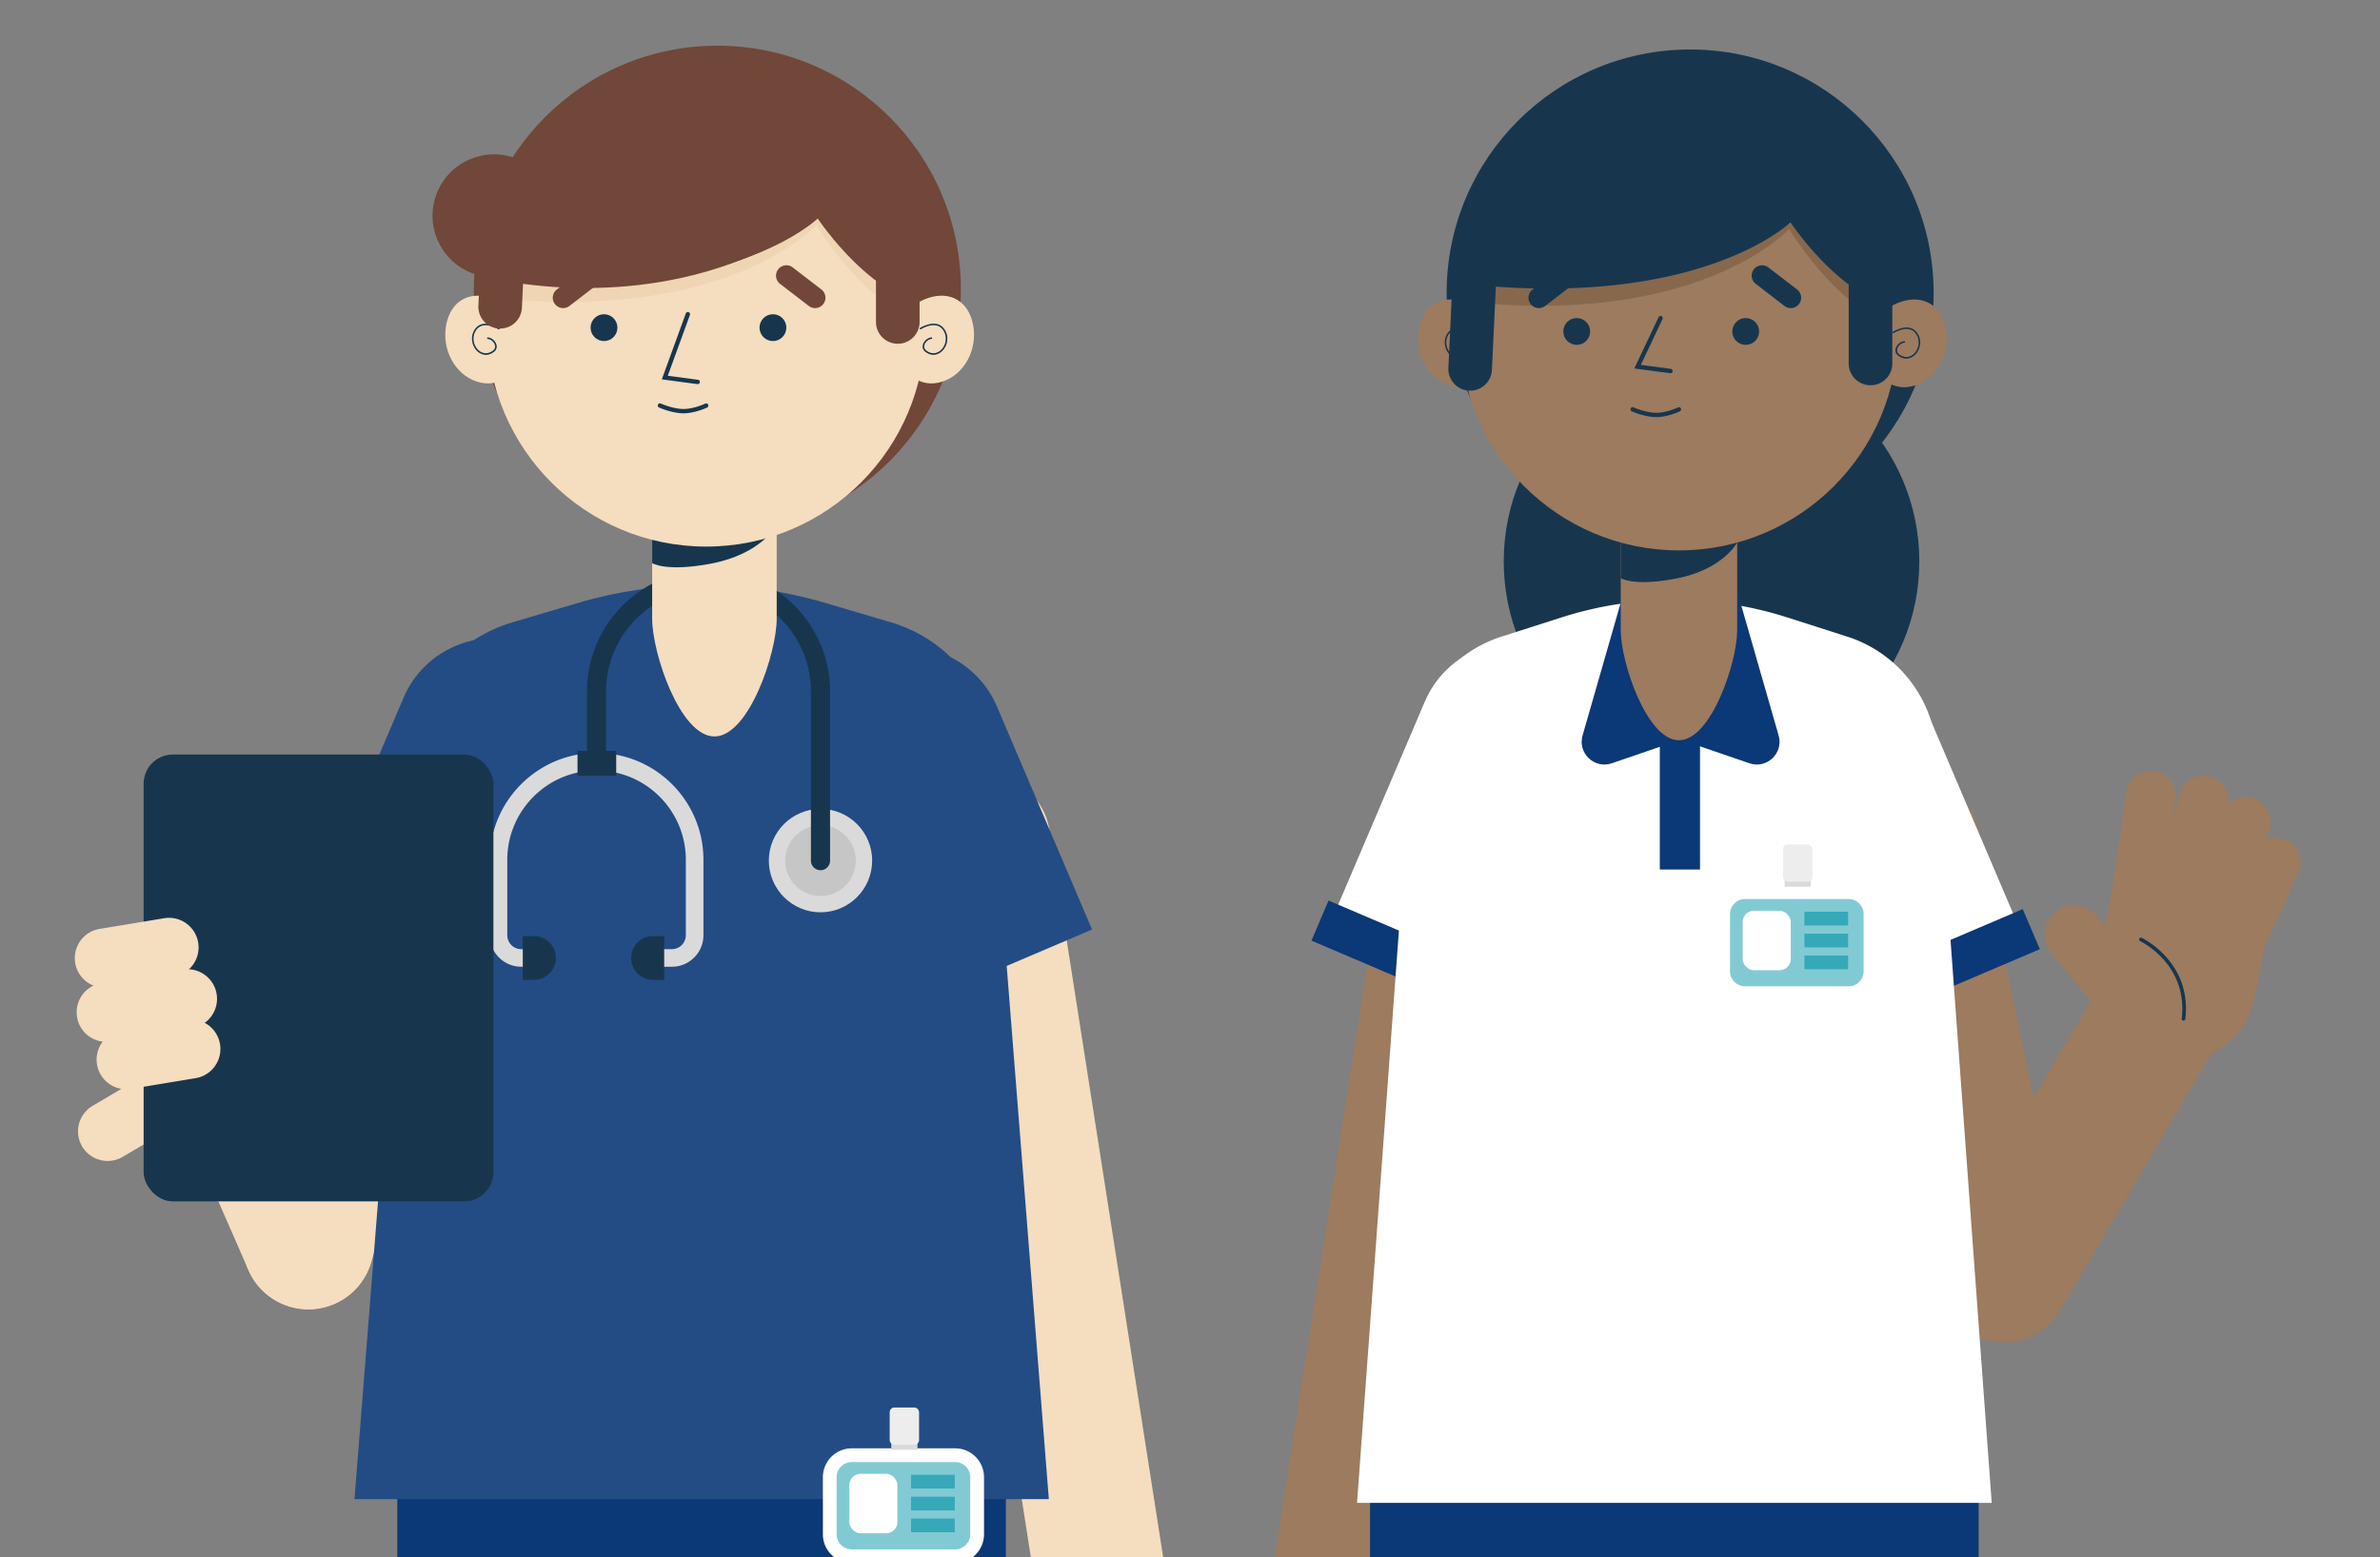 <svg id="Layer_1" xmlns="http://www.w3.org/2000/svg" viewBox="0 0 550 360"><rect x="0" y="0" width="550" height="360" fill="#808080" stroke="none"/><defs><style>.cls-1{fill:#f5ddbf}.cls-2{fill:#ededed}.cls-3{fill:#fff}.cls-4{fill:#f0d5b4}.cls-5{fill:#87684d}.cls-6{fill:#9c7b5f}.cls-7{fill:#dadada}.cls-8{fill:#c6c6c6}.cls-9{fill:#17364e}.cls-10{fill:#234c84}.cls-11{fill:#36a9b8}.cls-12{fill:#0b3876}.cls-13{fill:#704738}.cls-14{fill:#704739}.cls-15{fill:#82cad3}</style></defs><circle class="cls-9" cx="395.52" cy="129.78" r="48.02"/><path class="cls-6" d="M307.3 391.35c-.78 0-1.56-.06-2.35-.18-8.24-1.29-13.88-9.02-12.59-17.26l28.67-183.17c1.29-8.24 9.02-13.88 17.26-12.59 8.24 1.29 13.88 9.02 12.59 17.26l-28.67 183.17c-1.17 7.45-7.59 12.77-14.91 12.77zm155.79-81.04c-.82 0-1.65-.07-2.47-.2a15.122 15.122 0 0 1-12.33-11.85l-20.68-100.13c-1.69-8.17 3.57-16.16 11.74-17.85 8.17-1.69 16.16 3.57 17.85 11.74l12.75 61.74 14.95-25.4c4.23-7.19 13.49-9.59 20.68-5.36 7.19 4.23 9.59 13.49 5.36 20.68l-34.84 59.19a15.105 15.105 0 0 1-13.01 7.44z"/><path class="cls-3" d="M349 231.54l-41.72-17.79 21.99-51.57c4.91-11.52 18.23-16.88 29.75-11.96 11.52 4.91 16.88 18.23 11.96 29.75l-21.99 51.57z"/><path class="cls-12" transform="rotate(-66.9 327.623 222.418)" d="M322.57 197.88H332.64V246.95H322.57z"/><path class="cls-3" d="M425.45 233.54l41.72-17.79-21.99-51.57c-4.91-11.52-18.23-16.88-29.75-11.96-11.52 4.91-16.88 18.23-11.96 29.75l21.99 51.57z"/><path class="cls-12" transform="rotate(-23.1 446.827 224.414)" d="M422.31 219.38H471.38V229.45H422.31z"/><path class="cls-12" d="M316.6 335.28h140.65v28.87c0 21.31-17.3 38.61-38.61 38.61h-63.42c-21.31 0-38.61-17.3-38.61-38.61v-28.87z"/><path class="cls-3" d="M460.27 347.41H313.6l12.73-174.02a29.82 29.82 0 0 1 20.66-26.23l13.84-4.43a85.704 85.704 0 0 1 52.21 0l13.84 4.43a29.835 29.835 0 0 1 20.66 26.23l12.73 174.02z"/><path class="cls-12" d="M388 171.12l-15.52 5.32c-4.02 1.38-7.93-2.34-6.76-6.42l9.74-33.9 12.53 35zm.75 0l15.52 5.32c4.02 1.38 7.93-2.34 6.76-6.42l-9.74-33.9-12.53 35z"/><path class="cls-12" d="M383.57 168.02H392.86V201H383.57z"/><path class="cls-6" d="M388 171.12c7.43 0 13.45-18.01 13.45-25.44v-38.19h-26.91v38.19c0 7.43 6.02 25.44 13.45 25.44z"/><path class="cls-9" d="M387.25 133.76c10.95-2.08 14.2-8.35 14.2-8.35v-16.49h-26.91v24.73s2.97 1.96 12.71.11z"/><circle class="cls-9" cx="390.58" cy="67.71" r="56.27"/><circle class="cls-6" cx="388" cy="76.62" r="50.61"/><path class="cls-5" d="M337.39 69.6c55.47 6.28 76.05-16.68 76.05-16.68s13.74 22.96 28.96 22.96c-3.79-26.03-13.89-52.06-49.54-52.06s-51.03 22.13-55.47 45.78z"/><circle class="cls-9" cx="364.37" cy="76.62" r="3.1"/><circle class="cls-9" cx="403.42" cy="76.62" r="3.1"/><path class="cls-9" d="M386.03 86.27h-.07l-8.28-1.1 5.62-11.87a.504.504 0 0 1 .91.43l-5.03 10.62 6.92.92a.5.5 0 0 1 .43.57c-.03.25-.25.44-.5.44zm-3.29 10.15c-2.62 0-5.52-1.28-5.65-1.34a.494.494 0 0 1-.25-.66c.11-.26.41-.37.67-.25.03.01 2.83 1.25 5.24 1.25s5.01-1.23 5.04-1.25a.504.504 0 0 1 .43.91c-.11.05-2.84 1.34-5.47 1.34zM337.39 65.5c55.47 6.28 76.37-14.11 76.37-14.11s13.41 20.39 28.64 20.39c-3.79-26.03-13.89-52.06-49.54-52.06s-51.03 22.13-55.47 45.78z"/><path class="cls-6" d="M327.92 75.89c-1.13 5.78 2 11.58 7.11 13.21 5.11 1.63 9.05-1.72 10.04-6.99 1.16-6.21-1.81-10.76-6.92-12.39-5.11-1.63-9.2.91-10.23 6.17z"/><path class="cls-9" d="M337.08 82.91c-.85 0-1.59-.42-2.11-.96-1.16-1.2-1.65-3.42-.27-5.17 1.87-2.36 5.45-.1 5.49-.08.08.05.11.17.05.25-.05.08-.17.11-.25.05-.03-.02-3.34-2.11-5.01 0-1.25 1.59-.81 3.6.25 4.7.77.79 2.07 1.28 3.44.27.62-.46.61-1 .49-1.37-.22-.7-.99-1.34-1.64-1.36-.1 0-.18-.09-.17-.19 0-.1.1-.18.19-.17.81.03 1.71.77 1.97 1.62.21.69 0 1.32-.62 1.77-.62.46-1.24.65-1.8.65z"/><g><path class="cls-6" d="M449.66 75.89c1.13 5.78-2 11.58-7.11 13.21-5.11 1.63-9.05-1.72-10.04-6.99-1.16-6.21 1.81-10.76 6.92-12.39 5.11-1.63 9.2.91 10.23 6.17z"/><path class="cls-9" d="M440.51 82.91c-.57 0-1.18-.19-1.8-.65-.62-.45-.84-1.08-.62-1.77.26-.85 1.17-1.59 1.98-1.62.1 0 .18.08.19.17 0 .1-.07.18-.17.19-.66.02-1.42.66-1.64 1.36-.12.37-.12.92.49 1.37 1.37 1.01 2.68.52 3.44-.27 1.06-1.09 1.5-3.11.25-4.7-1.67-2.11-4.98-.02-5.01 0-.08.05-.2.03-.25-.05-.05-.08-.03-.2.05-.25.04-.02 3.62-2.28 5.49.08 1.38 1.75.89 3.97-.27 5.17-.52.54-1.27.96-2.11.96z"/></g><path class="cls-9" d="M432.26 89.06c-2.78 0-5.04-2.25-5.04-5.04V59.01c0-2.78 2.25-5.04 5.04-5.04s5.04 2.25 5.04 5.04v25.01c0 2.78-2.25 5.04-5.04 5.04zm-92.52 1.24h-.24a5.033 5.033 0 0 1-4.79-5.27l1.24-26.25c.13-2.78 2.46-4.94 5.27-4.79 2.78.13 4.92 2.49 4.79 5.27l-1.24 26.25c-.13 2.7-2.35 4.8-5.03 4.8z"/><g><rect class="cls-15" x="398.2" y="206.22" width="34.06" height="23.36" rx="5.07" ry="5.07"/><path class="cls-3" d="M427.19 231.18h-23.92c-3.67 0-6.66-2.99-6.66-6.66V211.3c0-3.67 2.99-6.66 6.66-6.66h23.92c3.67 0 6.66 2.99 6.66 6.66v13.22c0 3.67-2.99 6.66-6.66 6.66zm-23.92-23.36c-1.92 0-3.48 1.56-3.48 3.48v13.22c0 1.92 1.56 3.48 3.48 3.48h23.92c1.92 0 3.48-1.56 3.48-3.48V211.3c0-1.92-1.56-3.48-3.48-3.48h-23.92z"/><rect class="cls-3" x="402.73" y="210.53" width="11.1" height="13.75" rx="2.57" ry="2.57"/><path class="cls-15" d="M416.98 212.35L427.09 212.35"/><path class="cls-11" d="M416.98 210.76H427.09V213.94H416.98z"/><path class="cls-11" d="M416.98 215.82H427.09V219H416.98z"/><path class="cls-11" d="M416.98 220.87H427.09V224.05H416.98z"/><path class="cls-7" d="M412.42 199.84H418.47V204.98H412.42z"/><rect class="cls-2" x="412.05" y="195.2" width="6.79" height="8.62" rx="1.08" ry="1.08"/></g><path class="cls-9" d="M355.62 71.22c-.72 0-1.43-.32-1.9-.94-.81-1.05-.61-2.55.44-3.36l6.63-5.1c1.05-.81 2.55-.61 3.36.44s.61 2.55-.44 3.36l-6.63 5.1c-.44.33-.95.5-1.46.5zm58.21 0c-.51 0-1.02-.16-1.46-.5l-6.63-5.1a2.393 2.393 0 0 1-.44-3.36 2.393 2.393 0 0 1 3.36-.44l6.63 5.1c1.05.81 1.25 2.31.44 3.36a2.4 2.4 0 0 1-1.9.94z"/><g><path class="cls-6" d="M484.21 208.36h37.19v18.6c0 10.26-8.33 18.6-18.6 18.6-10.26 0-18.6-8.33-18.6-18.6v-18.6z" transform="rotate(11.23 502.727 226.932)"/><path class="cls-6" d="M492.56 220.36c-.28 0-.57-.02-.86-.06a5.791 5.791 0 0 1-4.88-6.58l4.54-30.54a5.798 5.798 0 0 1 6.58-4.88c3.17.47 5.35 3.42 4.88 6.58l-4.54 30.54a5.79 5.79 0 0 1-5.72 4.94z"/><path class="cls-6" d="M502.01 217.74c-.5 0-1.01-.07-1.52-.2-3.09-.84-4.92-4.02-4.08-7.1l7.25-26.82a5.797 5.797 0 0 1 7.1-4.08c3.09.84 4.92 4.02 4.08 7.1l-7.25 26.82a5.801 5.801 0 0 1-5.59 4.28z"/><path class="cls-6" d="M509.21 222.52c-.66 0-1.32-.11-1.98-.35a5.79 5.79 0 0 1-3.47-7.42l9.73-26.79a5.793 5.793 0 0 1 10.89 3.95l-9.73 26.79a5.8 5.8 0 0 1-5.44 3.82z"/><path class="cls-6" d="M516.96 224.61c-.81 0-1.63-.17-2.41-.53-2.91-1.33-4.18-4.77-2.85-7.68l8.91-19.43c1.33-2.91 4.77-4.18 7.68-2.85 2.91 1.33 4.18 4.77 2.85 7.68l-8.91 19.43a5.778 5.778 0 0 1-5.27 3.38zm-26.97 11.29c-1.96 0-3.9-.85-5.24-2.49l-10.73-13.16c-2.36-2.89-1.92-7.14.97-9.5a6.759 6.759 0 0 1 9.5.97l10.73 13.16c2.36 2.89 1.92 7.14-.97 9.5a6.722 6.722 0 0 1-4.26 1.52z"/><path class="cls-9" d="M504.6 235.92h-.05a.425.425 0 0 1-.37-.47c1.5-12.57-9.49-17.84-9.6-17.9-.21-.1-.3-.35-.21-.56.1-.21.35-.3.56-.2.12.05 11.66 5.58 10.08 18.76a.43.43 0 0 1-.42.37z"/></g><g><path class="cls-1" d="M71.26 302.67c-1.44 0-2.9-.21-4.35-.64-7.99-2.4-12.52-10.83-10.12-18.82l28.67-95.37c2.4-7.99 10.83-12.52 18.82-10.12 7.99 2.4 12.52 10.83 10.12 18.82l-28.67 95.37c-1.97 6.54-7.97 10.76-14.46 10.76z"/><path class="cls-1" d="M71.27 302.67c-5.82 0-11.37-3.38-13.85-9.06l-23.03-52.66c-3.34-7.64.14-16.55 7.79-19.89 7.64-3.34 16.55.14 19.89 7.79l23.03 52.66c3.34 7.64-.14 16.55-7.79 19.89-1.97.86-4.02 1.27-6.04 1.27zm183.64 81.46c-7.31 0-13.74-5.32-14.91-12.78l-27.33-174.83c-1.29-8.24 4.35-15.97 12.59-17.26 8.25-1.29 15.97 4.35 17.26 12.59l27.33 174.83c1.29 8.24-4.35 15.97-12.59 17.26-.79.12-1.58.18-2.35.18z"/><path class="cls-10" d="M112.98 230.66l-41.72-17.79 21.99-51.57c4.91-11.52 18.23-16.88 29.75-11.96 11.52 4.91 16.88 18.23 11.96 29.75l-21.99 51.57z"/><path class="cls-12" transform="rotate(-66.9 91.585 221.535)" d="M86.54 197H96.61V246.07H86.54z"/><path class="cls-10" d="M210.65 232.66l41.72-17.79-21.99-51.57c-4.91-11.52-18.23-16.88-29.75-11.96-11.52 4.91-16.88 18.23-11.96 29.75l21.99 51.57z"/><path class="cls-12" d="M91.8 334.4h140.65v28.87c0 21.31-17.3 38.61-38.61 38.61h-63.42c-21.31 0-38.61-17.3-38.61-38.61V334.4z"/><path class="cls-10" d="M242.37 346.54H81.92L95.84 170.4c.97-12.29 9.92-22.8 22.6-26.55l15.15-4.48c18.58-5.5 38.54-5.5 57.12 0l15.15 4.48c12.68 3.76 21.63 14.27 22.6 26.55l13.92 176.14z"/><path class="cls-7" d="M155.27 223.47h-3.82v-4.06h3.82a3.23 3.23 0 0 0 3.22-3.22v-17.43c0-11.39-9.25-20.65-20.63-20.65s-20.63 9.27-20.63 20.65v17.43c0 1.78 1.44 3.22 3.22 3.22h3.18v4.06h-3.18c-4.01 0-7.27-3.27-7.27-7.28v-17.43c0-13.62 11.07-24.71 24.69-24.71s24.69 11.08 24.69 24.71v17.43c0 4.01-3.26 7.28-7.27 7.28z"/><path class="cls-9" d="M120.81 216.38h2.59c2.79 0 5.06 2.27 5.06 5.06 0 2.8-2.27 5.07-5.06 5.07h-2.59v-10.13z"/><path class="cls-9" d="M145.83 216.38h2.59c2.79 0 5.06 2.27 5.06 5.06 0 2.8-2.27 5.07-5.06 5.07h-2.59v-10.13z" transform="rotate(-180 149.66 221.445)"/><ellipse class="cls-8" cx="189.61" cy="198.94" rx="10.05" ry="10.06"/><path class="cls-7" d="M189.61 210.89c-6.58 0-11.94-5.36-11.94-11.95s5.35-11.95 11.94-11.95 11.94 5.36 11.94 11.95-5.35 11.95-11.94 11.95zm0-20.12c-4.5 0-8.16 3.67-8.16 8.18s3.66 8.18 8.16 8.18 8.16-3.67 8.16-8.18-3.66-8.18-8.16-8.18z"/><path class="cls-9" d="M189.61 201.16a2.21 2.21 0 0 1-2.21-2.21v-39.1c0-13.06-10.62-23.69-23.67-23.69s-23.67 10.63-23.67 23.69v16.27a2.21 2.21 0 0 1-4.42 0v-16.27c0-15.5 12.6-28.12 28.09-28.12s28.09 12.61 28.09 28.12v39.1c0 1.22-.99 2.21-2.21 2.21z"/><path class="cls-9" d="M133.46 173.58H142.4V179.32H133.46z"/><path class="cls-1" d="M165.1 170.24c7.95 0 14.39-19.26 14.39-27.21v-40.84h-28.78v40.84c0 7.95 6.44 27.21 14.39 27.21z"/><path class="cls-9" d="M164.3 130.29c11.71-2.22 15.19-8.93 15.19-8.93v-17.64h-28.78v26.45s3.18 2.1 13.59.12z"/><circle class="cls-13" cx="165.78" cy="66.83" r="56.27"/><circle class="cls-1" cx="163.2" cy="75.74" r="50.61"/><path class="cls-4" d="M112.6 68.72c55.47 6.28 76.05-16.68 76.05-16.68S202.39 75 217.61 75c-3.79-26.03-13.89-52.06-49.54-52.06s-51.03 22.13-55.47 45.78z"/><circle class="cls-9" cx="139.58" cy="75.74" r="3.1"/><circle class="cls-9" cx="178.62" cy="75.74" r="3.1"/><path class="cls-9" d="M161.23 88.79h-.07l-8.22-1.1 5.54-15.23c.1-.26.38-.4.65-.3.26.09.4.38.3.65l-5.11 14.05 6.98.93a.5.5 0 0 1 .43.57c-.03.25-.25.44-.5.44zm-3.28 6.75c-2.62 0-5.52-1.28-5.65-1.34a.494.494 0 0 1-.25-.66c.11-.26.41-.37.67-.25.03.01 2.83 1.25 5.24 1.25s5.01-1.23 5.04-1.25a.504.504 0 0 1 .43.91c-.11.05-2.84 1.34-5.47 1.34z"/><path class="cls-13" d="M112.6 64.62c55.47 6.28 76.37-14.11 76.37-14.11s13.41 20.39 28.64 20.39c-3.79-26.03-13.89-52.06-49.54-52.06s-51.03 22.13-55.47 45.78z"/><path class="cls-1" d="M103.13 75.01c-1.13 5.78 2 11.58 7.11 13.21s9.05-1.72 10.04-6.99c1.16-6.21-1.81-10.76-6.92-12.39s-9.2.91-10.23 6.17z"/><path class="cls-9" d="M112.28 82.03c-.85 0-1.59-.42-2.11-.96-1.16-1.2-1.65-3.42-.27-5.17 1.87-2.36 5.45-.1 5.49-.08.08.05.11.17.05.25-.05.08-.17.11-.25.05-.03-.02-3.34-2.1-5.01 0-1.25 1.59-.81 3.6.25 4.7.77.79 2.07 1.28 3.44.27.62-.46.61-1 .49-1.37-.22-.7-.99-1.34-1.64-1.36-.1 0-.18-.09-.17-.19 0-.1.08-.17.19-.17.81.03 1.71.77 1.97 1.62.21.69 0 1.32-.62 1.77-.62.46-1.24.65-1.8.65z"/><g><path class="cls-1" d="M224.86 75.01c1.13 5.78-2 11.58-7.11 13.21-5.11 1.63-9.05-1.72-10.04-6.99-1.16-6.21 1.81-10.76 6.92-12.39 5.11-1.63 9.2.91 10.23 6.17z"/><path class="cls-9" d="M215.71 82.03c-.57 0-1.18-.19-1.8-.65-.62-.45-.84-1.08-.62-1.77.26-.85 1.17-1.59 1.97-1.62.1 0 .18.08.18.17 0 .1-.07.18-.17.19-.66.02-1.42.66-1.64 1.36-.12.37-.12.92.49 1.37 1.37 1.01 2.68.52 3.44-.27 1.06-1.09 1.5-3.11.25-4.7-1.67-2.11-4.98-.02-5.01 0-.08.05-.2.03-.25-.05-.05-.08-.03-.2.05-.25.04-.02 3.62-2.28 5.49.08 1.38 1.75.89 3.97-.27 5.17-.52.54-1.27.96-2.11.96z"/></g><path class="cls-14" d="M207.47 79.46c-2.78 0-5.04-2.25-5.04-5.04V58.13c0-2.78 2.25-5.04 5.04-5.04s5.04 2.25 5.04 5.04v16.29c0 2.78-2.25 5.04-5.04 5.04zm-91.89-3.52h-.24a5.033 5.033 0 0 1-4.79-5.27l.6-12.77a5.015 5.015 0 0 1 5.27-4.79c2.78.13 4.92 2.49 4.79 5.27l-.6 12.77c-.13 2.7-2.35 4.8-5.03 4.8z"/><g><rect class="cls-15" x="191.75" y="336.38" width="34.06" height="23.36" rx="5.07" ry="5.07"/><path class="cls-3" d="M220.74 361.34h-23.92c-3.67 0-6.66-2.99-6.66-6.66v-13.22c0-3.67 2.99-6.66 6.66-6.66h23.92c3.67 0 6.66 2.99 6.66 6.66v13.22c0 3.67-2.99 6.66-6.66 6.66zm-23.92-23.36c-1.92 0-3.48 1.56-3.48 3.48v13.22c0 1.92 1.56 3.48 3.48 3.48h23.92c1.92 0 3.48-1.56 3.48-3.48v-13.22c0-1.92-1.56-3.48-3.48-3.48h-23.92z"/><rect class="cls-3" x="196.28" y="340.69" width="11.1" height="13.75" rx="2.57" ry="2.57"/><path class="cls-15" d="M210.53 342.51L220.63 342.51"/><path class="cls-11" d="M210.53 340.92H220.64V344.1H210.53z"/><path class="cls-11" d="M210.53 345.98H220.64V349.16H210.53z"/><path class="cls-11" d="M210.53 351.03H220.64V354.21H210.53z"/><path class="cls-7" d="M205.97 330H212.02V335.14H205.97z"/><rect class="cls-2" x="205.6" y="325.36" width="6.79" height="8.62" rx="1.08" ry="1.08"/></g><path class="cls-14" d="M135.5 66.59c-14.38 0-24.54-2.85-25.29-3.07-7.53-2.18-11.87-10.05-9.7-17.58 2.17-7.51 10-11.85 17.52-9.72.47.13 24.16 6.43 46.63-4.2 7.09-3.35 15.55-.32 18.9 6.76s.32 15.55-6.76 18.9c-14.7 6.95-29.44 8.89-41.3 8.89z"/><path class="cls-13" d="M130.14 71.22c-.72 0-1.43-.32-1.9-.94-.81-1.05-.61-2.55.44-3.36l6.63-5.1c1.05-.81 2.55-.61 3.36.44s.61 2.55-.44 3.36l-6.63 5.1c-.44.33-.95.5-1.46.5zm58.22 0c-.51 0-1.02-.16-1.46-.5l-6.63-5.1a2.393 2.393 0 0 1-.44-3.36 2.393 2.393 0 0 1 3.36-.44l6.63 5.1c1.05.81 1.25 2.31.44 3.36a2.4 2.4 0 0 1-1.9.94z"/><g><path class="cls-1" d="M24.88 268.37c-2.34 0-4.62-1.2-5.9-3.36a6.846 6.846 0 0 1 2.41-9.37l17.45-10.3a6.846 6.846 0 0 1 9.37 2.41c1.92 3.25.84 7.45-2.41 9.37l-17.45 10.3a6.75 6.75 0 0 1-3.47.95z"/><rect class="cls-9" x="33.19" y="174.42" width="80.83" height="103.3" rx="6.74" ry="6.74"/><path class="cls-1" d="M24.12 228.32c-3.29 0-6.19-2.38-6.74-5.72a6.84 6.84 0 0 1 5.63-7.87l14.92-2.47a6.84 6.84 0 0 1 7.87 5.63 6.84 6.84 0 0 1-5.63 7.87l-14.92 2.47c-.38.06-.75.09-1.12.09z"/><path class="cls-1" d="M24.55 240.84c-3.29 0-6.19-2.38-6.74-5.72a6.84 6.84 0 0 1 5.63-7.87l18.75-3.11a6.84 6.84 0 0 1 7.87 5.63 6.84 6.84 0 0 1-5.63 7.87l-18.75 3.11c-.38.06-.75.09-1.12.09z"/><path class="cls-1" d="M29.16 251.79c-3.29 0-6.19-2.38-6.74-5.72a6.84 6.84 0 0 1 5.63-7.87l14.92-2.47a6.84 6.84 0 0 1 7.87 5.63 6.84 6.84 0 0 1-5.63 7.87l-14.92 2.47c-.38.06-.75.09-1.12.09z"/></g></g></svg>
